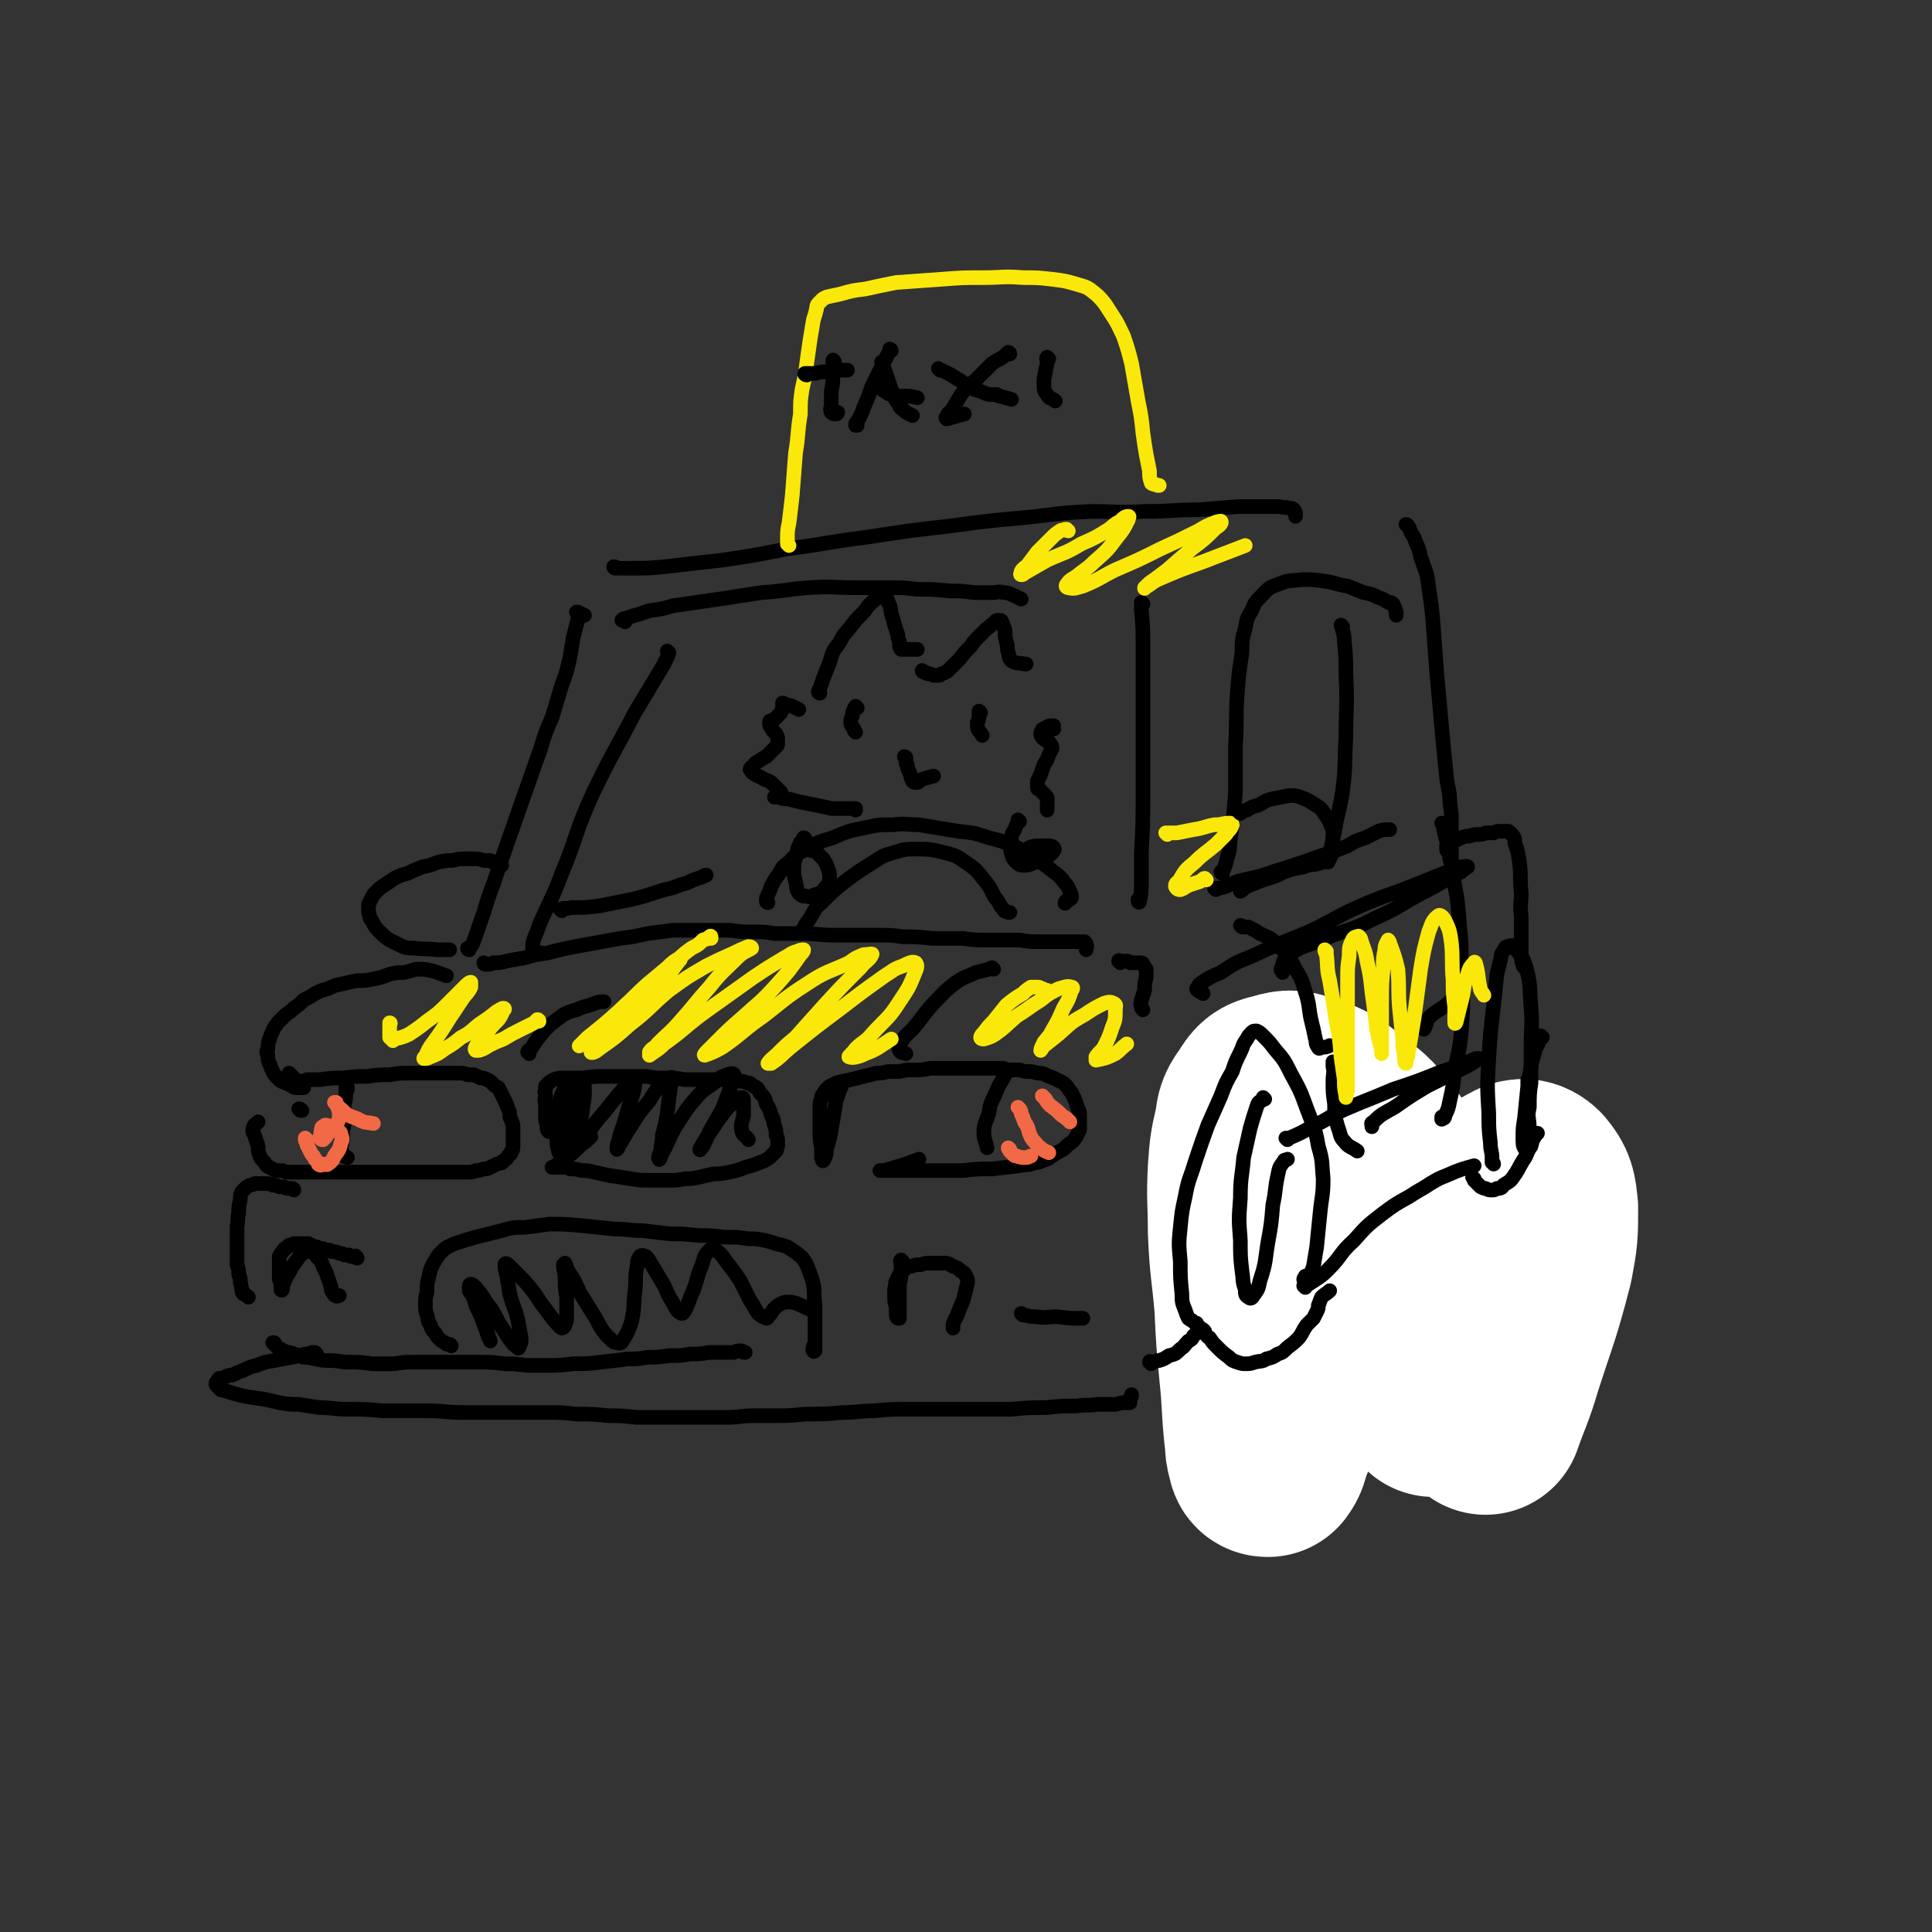 <svg viewBox='0 0 1190 1190' version='1.1' xmlns='http://www.w3.org/2000/svg' xmlns:xlink='http://www.w3.org/1999/xlink'><rect x="0" y="0" width="1190" height="1190" fill="#333333" stroke="none"/><g fill='none' stroke='#000000' stroke-width='9' stroke-linecap='round' stroke-linejoin='round'><path d='M183,666c0,0 -1,-1 -1,-1 0,0 1,1 1,1 1,0 1,0 2,0 2,0 2,0 4,-1 4,0 4,0 8,0 7,-1 7,-1 14,-1 8,-1 8,-1 15,-1 7,-1 7,-1 14,-1 6,-1 6,-1 12,-1 4,0 4,0 9,0 2,0 2,0 5,0 4,0 4,0 7,0 3,0 3,0 5,0 3,0 3,0 5,0 3,0 3,0 5,1 2,0 2,0 4,0 2,1 2,1 4,2 2,0 2,0 4,1 2,1 2,1 4,3 1,1 1,1 3,2 1,2 1,2 2,4 1,2 1,2 2,4 1,2 1,2 2,5 1,2 1,2 1,5 1,2 1,2 2,5 0,2 0,2 0,5 0,2 0,2 0,4 0,2 0,2 0,4 0,2 0,2 -1,3 0,2 -1,2 -2,3 -1,2 -1,2 -3,3 -1,2 -1,1 -4,2 -2,1 -2,1 -4,2 -2,1 -2,1 -4,1 -3,1 -3,1 -5,1 -2,1 -2,1 -5,1 -2,0 -2,0 -4,0 -3,0 -3,0 -5,0 -3,0 -3,0 -6,0 -4,0 -4,0 -8,0 -5,0 -5,0 -10,0 -4,0 -4,0 -9,0 -5,0 -5,0 -10,0 -4,0 -4,0 -9,0 -3,0 -3,0 -6,0 -3,0 -3,0 -6,0 -2,0 -2,0 -4,0 -3,0 -3,0 -5,0 -2,0 -2,0 -4,0 -2,0 -2,0 -4,0 -2,0 -2,0 -4,0 -3,0 -3,0 -5,0 -3,0 -3,0 -5,0 -3,0 -3,0 -5,0 -3,0 -3,0 -5,-1 -2,0 -2,0 -4,0 -2,-1 -2,-1 -4,-2 -2,-1 -2,-1 -3,-3 -2,-2 -2,-2 -3,-4 -1,-3 -1,-3 -1,-6 -1,-3 -1,-3 -2,-6 -1,-3 -2,-3 -1,-5 0,-2 1,-2 3,-4 '/><path d='M214,671c0,0 0,-1 -1,-1 0,0 1,0 1,0 0,2 -1,2 -1,3 0,4 0,4 -1,7 0,6 0,6 0,12 -1,5 -1,4 -1,9 0,4 -1,4 -1,7 1,2 1,2 2,4 0,1 1,0 2,1 '/><path d='M181,733c0,0 0,-1 -1,-1 0,0 0,0 -1,0 0,0 0,0 -1,0 -2,0 -2,0 -3,-1 -2,0 -2,0 -3,0 -2,-1 -2,-1 -4,-1 -2,-1 -2,-1 -4,-1 -2,0 -2,0 -3,0 -2,0 -2,0 -4,0 -2,1 -2,1 -3,1 -2,1 -2,1 -3,2 -1,1 -1,1 -2,2 -1,2 -1,2 -1,5 -1,4 -1,4 -1,8 -1,4 0,4 -1,8 0,5 0,5 0,10 0,4 0,4 0,7 0,4 0,4 0,7 1,3 1,3 1,6 1,2 1,2 1,5 1,2 0,2 1,4 0,2 0,2 1,3 2,1 2,1 3,2 '/><path d='M169,828c0,0 -1,-1 -1,-1 0,0 0,0 1,0 0,0 0,0 0,0 0,0 0,0 0,0 0,1 0,1 0,1 1,1 1,1 1,1 1,1 1,1 3,2 2,1 2,1 3,2 3,0 3,0 5,1 3,1 3,1 6,2 3,0 3,0 7,1 5,1 5,1 9,1 6,0 6,1 12,1 7,0 7,0 14,1 7,0 7,0 14,0 6,-1 6,-1 12,-1 6,0 6,0 12,0 6,0 6,0 13,0 8,0 8,0 15,0 8,0 8,0 16,1 6,0 6,0 13,1 7,0 7,0 13,0 8,0 8,0 16,-1 9,0 9,0 17,-1 9,-1 9,-1 17,-2 6,0 6,0 12,-1 6,0 6,0 13,-1 7,0 7,0 13,-1 6,0 6,0 12,-1 4,0 4,0 9,0 3,0 3,0 6,0 2,-1 2,-1 4,-1 1,0 1,0 2,1 1,0 1,0 1,0 '/><path d='M358,671c0,0 -1,0 -1,-1 0,0 0,0 -1,0 -1,0 -1,0 -2,-1 -1,0 -1,-1 -2,-1 -1,0 -1,-1 -2,0 -1,0 -1,1 -2,2 -2,4 -2,4 -3,7 -1,5 -1,5 -2,9 -1,4 -1,4 -2,7 -1,2 -1,2 -2,4 0,0 -1,0 -1,0 -1,-1 -1,-1 -1,-2 0,-2 0,-2 -1,-5 0,-3 0,-3 0,-6 0,-2 0,-2 0,-5 -1,-2 0,-2 0,-4 0,-2 -1,-2 0,-3 0,-2 0,-2 0,-3 1,-1 1,-1 2,-2 1,-1 1,-1 3,-2 3,-1 3,-1 7,-1 5,0 5,0 11,0 7,-1 7,-1 14,-1 7,0 7,0 13,0 6,0 6,0 12,0 6,1 6,1 12,1 6,0 6,0 12,1 5,0 5,0 11,0 5,0 5,0 10,0 4,0 4,0 7,1 3,0 3,-1 6,0 2,0 2,0 4,1 2,0 2,0 4,2 3,1 3,2 4,4 3,3 3,3 4,7 2,3 2,3 3,7 2,3 1,3 2,6 1,3 1,3 1,6 1,2 1,2 1,4 0,1 0,1 0,3 -1,2 0,2 -1,3 -2,2 -2,2 -4,4 -3,2 -3,2 -6,3 -5,2 -5,2 -9,3 -5,2 -5,2 -10,3 -5,1 -5,1 -9,1 -5,1 -5,1 -9,2 -5,1 -4,1 -9,1 -5,1 -5,1 -10,1 -5,0 -5,0 -11,0 -7,0 -7,0 -13,-1 -6,-1 -6,-1 -13,-2 -5,-1 -4,-1 -9,-2 -4,-1 -4,-1 -8,-1 -3,-1 -4,-1 -7,-1 -1,-1 -1,-1 -3,-1 -1,0 -1,0 -3,0 -1,0 -1,0 -2,0 -1,0 -1,0 -2,0 0,0 -1,0 -1,0 0,0 1,0 2,-1 3,-2 3,-2 6,-4 5,-4 5,-4 10,-9 3,-2 3,-2 6,-5 '/><path d='M353,669c0,0 -1,0 -1,-1 -1,0 -1,1 -1,1 -1,0 -1,0 -1,0 -2,1 -2,1 -2,3 -2,3 -2,3 -3,7 -1,6 -1,6 -1,12 -1,5 -1,5 -1,11 0,3 0,3 1,7 0,1 1,2 1,1 1,-1 1,-2 2,-5 2,-7 2,-7 4,-15 2,-5 2,-5 3,-11 2,-4 2,-4 3,-7 1,-2 1,-3 2,-4 0,0 1,0 1,1 0,3 0,3 0,6 -1,7 -1,7 -2,14 -1,5 -1,5 -2,10 0,3 -1,4 0,7 0,0 0,0 1,0 3,-3 2,-4 5,-8 5,-7 5,-7 11,-14 4,-5 4,-5 8,-10 3,-3 3,-4 6,-6 2,-2 3,-3 4,-2 1,0 0,1 0,3 -1,5 -1,5 -3,10 -2,7 -2,7 -4,14 -2,5 -2,5 -3,10 -1,2 -1,3 -1,5 0,0 1,-1 1,-2 4,-6 4,-7 8,-13 5,-8 5,-8 11,-15 3,-5 3,-5 6,-9 3,-2 3,-3 6,-5 1,0 2,-1 2,0 0,2 0,3 -1,5 -1,8 -1,8 -2,16 -1,7 -1,7 -3,14 0,5 -1,5 -1,10 -1,2 -2,4 -1,5 0,1 1,-1 1,-2 5,-9 4,-9 9,-18 6,-9 6,-10 13,-18 5,-6 6,-5 12,-10 3,-3 4,-3 7,-4 2,-1 4,-1 4,0 1,1 0,3 -1,5 -3,8 -3,8 -6,16 -4,7 -4,7 -8,14 -2,5 -2,5 -4,9 -1,1 -2,3 -2,2 1,-2 2,-4 4,-7 4,-6 4,-6 8,-12 4,-5 4,-6 9,-10 2,-2 3,-3 5,-3 1,0 1,1 1,3 0,4 0,4 0,8 -1,5 -2,5 -1,10 1,3 2,2 4,5 '/><path d='M518,670c0,0 -1,-1 -1,-1 -1,1 0,2 0,3 -1,3 -1,3 -2,6 -1,6 -1,6 -2,12 -1,6 -1,6 -2,11 -1,4 -1,4 -2,7 0,3 0,3 -1,5 0,1 -1,2 -1,2 -1,0 0,-1 -1,-2 0,-3 0,-3 0,-6 -1,-5 -1,-5 -1,-10 0,-5 0,-5 0,-10 0,-3 0,-3 0,-6 0,-2 0,-2 1,-4 0,-2 0,-2 1,-3 1,-2 1,-2 3,-4 2,-2 2,-1 5,-3 4,-1 4,-1 9,-2 4,-1 4,-1 8,-2 4,-1 4,-1 8,-2 3,0 3,0 7,-1 3,0 3,0 7,0 4,-1 4,-1 9,-1 5,0 5,0 10,-1 4,0 4,0 9,0 4,0 4,0 9,0 5,0 5,0 9,0 4,0 4,0 7,0 3,0 3,0 6,0 2,0 2,0 5,0 2,1 2,1 5,1 2,0 2,0 5,0 3,1 3,1 6,1 2,0 2,0 5,1 3,0 3,0 5,1 2,1 2,1 5,2 2,1 2,1 4,2 2,1 2,1 4,3 1,1 1,2 3,4 1,2 1,2 2,4 1,3 1,3 2,6 1,2 1,2 1,5 0,2 0,2 0,4 0,2 0,2 0,4 -1,2 -1,2 -2,4 -2,3 -2,3 -5,5 -3,3 -3,3 -7,5 -3,2 -3,2 -6,4 -4,1 -4,2 -7,2 -5,2 -5,1 -10,2 -8,1 -8,1 -17,2 -9,0 -9,0 -18,1 -7,0 -7,0 -15,0 -7,0 -7,0 -13,0 -4,0 -4,0 -7,0 -4,0 -4,0 -7,0 -3,0 -3,0 -5,0 -2,0 -2,0 -3,0 -1,0 -1,0 -1,0 3,0 3,0 6,-1 10,-3 10,-3 18,-6 '/><path d='M621,660c0,0 0,-1 -1,-1 0,0 0,0 0,1 -1,2 -1,2 -2,4 -3,5 -3,5 -5,10 -3,6 -3,6 -4,12 -2,6 -3,6 -3,12 0,4 1,4 2,9 '/><path d='M278,829c0,0 0,0 -1,-1 0,0 0,0 -1,0 -1,0 -1,0 -2,-1 -2,-1 -2,-1 -3,-2 -2,-2 -2,-2 -3,-4 -2,-2 -2,-2 -3,-5 -2,-3 -1,-3 -2,-6 -1,-3 -1,-3 -1,-7 0,-3 0,-4 1,-7 0,-5 0,-5 1,-9 1,-5 1,-5 3,-9 2,-3 2,-4 5,-7 3,-3 4,-3 8,-5 6,-2 6,-2 13,-4 8,-2 8,-2 16,-4 7,-2 7,-2 14,-2 8,-1 8,-1 15,-2 10,0 10,0 21,1 10,1 10,1 19,2 9,0 9,1 18,1 8,1 8,1 17,2 8,0 8,0 17,1 8,0 8,0 16,1 8,0 8,0 15,1 5,0 5,0 10,1 4,1 4,1 7,2 4,1 4,1 7,2 3,2 3,2 6,4 2,2 3,2 4,4 2,3 2,3 3,6 2,5 2,5 3,9 1,6 0,6 1,13 0,7 0,7 0,13 0,5 0,5 0,10 0,3 0,3 0,5 0,0 -1,1 -1,0 -1,-1 0,-1 0,-2 0,-1 0,-1 0,-1 '/><path d='M290,796c0,0 -1,-1 -1,-1 1,2 2,2 3,5 2,5 2,5 4,10 2,4 1,4 3,8 1,3 1,3 2,6 1,1 1,2 1,2 0,0 0,-1 -1,-2 -1,-5 -1,-5 -3,-9 -2,-5 -2,-5 -4,-9 -2,-4 -1,-4 -3,-8 -1,-3 -1,-3 -2,-5 0,-1 0,-2 1,-2 1,0 2,1 3,2 4,5 4,5 7,10 5,6 4,6 8,13 3,4 3,5 6,9 2,3 2,3 5,5 0,1 1,0 1,-1 1,-2 1,-2 1,-5 -1,-5 -1,-5 -2,-11 -2,-8 -3,-8 -5,-16 -1,-6 -1,-6 -2,-12 -1,-3 -1,-4 -1,-6 0,-1 1,-1 2,0 3,3 3,3 6,6 5,5 5,5 9,10 4,5 3,5 7,10 3,4 3,4 6,8 3,3 3,4 5,5 1,0 2,-1 2,-2 1,-2 1,-3 1,-5 0,-6 0,-6 0,-12 -1,-6 -1,-6 -1,-12 0,-4 -1,-4 -1,-8 1,0 1,-1 1,-1 1,2 1,3 2,5 4,6 4,6 7,13 5,8 5,8 10,16 3,6 3,6 7,11 3,2 3,4 6,4 2,1 3,0 4,-2 3,-5 3,-5 5,-11 2,-9 1,-9 2,-18 1,-7 0,-7 1,-14 1,-4 0,-5 2,-8 1,-1 2,-1 4,0 2,2 2,3 4,6 3,5 3,5 6,10 3,5 2,5 5,10 2,3 2,4 4,7 1,1 2,2 3,2 1,0 1,-1 2,-2 3,-6 2,-6 5,-12 3,-8 2,-8 5,-15 2,-5 1,-6 5,-10 1,-1 2,-1 4,0 4,3 4,4 7,8 4,5 4,5 8,11 3,6 3,6 6,12 3,4 2,4 5,8 2,2 3,2 5,3 1,0 1,-1 2,-2 2,-2 1,-2 3,-4 2,-2 2,-2 4,-3 2,-1 2,-1 4,-1 3,0 3,0 6,1 5,2 4,2 9,4 '/><path d='M556,777c-1,0 -1,-1 -1,-1 -1,1 0,1 0,2 0,3 0,3 0,5 0,4 0,4 -1,8 0,5 0,5 0,10 0,4 0,4 0,7 0,2 0,2 0,4 -1,0 -1,0 -1,0 -1,-1 -1,-1 -1,-3 0,-2 0,-2 0,-4 -1,-3 -1,-3 -1,-6 0,-2 0,-2 0,-5 1,-3 0,-3 1,-5 1,-2 1,-2 2,-4 1,-2 1,-2 3,-3 2,-2 2,-2 4,-2 3,-1 3,-1 6,-1 3,-1 3,-1 7,-1 3,0 3,0 6,0 4,0 4,0 7,2 3,1 3,1 5,3 2,1 2,1 3,3 1,2 1,2 1,4 -1,4 -1,4 -2,8 -1,5 -2,5 -4,11 -1,3 -2,3 -3,7 0,1 0,1 0,2 '/><path d='M220,775c0,-1 -1,-1 -1,-1 0,-1 0,0 0,0 -1,0 -1,0 -2,0 -1,0 -1,0 -2,-1 -1,0 -1,0 -3,0 -1,-1 -1,-1 -3,-1 -2,-1 -2,-1 -3,-1 -2,0 -2,0 -3,-1 -2,0 -2,0 -3,0 -1,-1 -1,-1 -2,-1 -2,0 -2,0 -3,-1 0,0 0,0 -1,0 -1,0 -1,0 -2,0 0,-1 0,-1 0,-1 -1,0 -1,0 -1,0 -1,0 -1,0 -1,0 0,0 0,0 0,-1 -1,0 -1,0 -2,0 0,0 0,0 -1,0 -1,0 -1,0 -1,0 -1,0 -1,0 -2,0 -1,0 -1,0 -3,0 -1,1 -1,1 -3,1 -1,1 -1,1 -2,2 -1,0 -1,0 -2,2 -1,1 -1,1 -2,3 0,2 0,2 0,4 0,3 0,3 0,6 0,2 0,2 0,4 1,2 1,2 1,3 0,1 0,1 0,3 0,0 0,0 0,0 0,1 1,1 1,0 0,0 0,0 0,-1 0,-1 0,-1 1,-3 1,-3 1,-3 3,-6 2,-4 2,-4 5,-8 2,-3 2,-3 5,-5 1,-1 2,-1 3,0 3,0 3,1 4,3 3,3 3,3 4,6 2,4 2,4 3,7 1,3 1,3 2,6 0,2 0,2 1,3 1,2 1,2 2,2 1,1 1,0 2,0 '/><path d='M187,670c0,0 0,-1 -1,-1 0,0 0,1 0,1 -1,0 -1,0 -3,0 -1,0 -2,0 -3,-1 -2,-1 -2,-1 -4,-2 -3,-1 -3,-1 -5,-3 -2,-2 -2,-2 -3,-4 -1,-2 -1,-2 -2,-5 -1,-2 -1,-2 -1,-5 -1,-2 -1,-2 0,-4 0,-3 0,-3 1,-6 1,-3 1,-3 2,-5 1,-3 2,-3 3,-5 3,-3 3,-3 5,-5 3,-2 3,-2 5,-4 3,-2 3,-2 6,-5 4,-2 4,-2 7,-4 4,-2 4,-2 8,-3 4,-2 4,-2 9,-3 4,-1 4,-1 9,-2 5,0 5,0 10,-1 5,-1 5,-1 10,-3 5,-1 5,-1 9,-1 4,-1 4,-1 7,-2 3,0 3,0 5,0 7,1 8,2 14,4 '/><path d='M326,649c0,0 -1,-1 -1,-1 0,-1 1,-1 2,-2 2,-3 2,-3 4,-6 4,-5 4,-5 8,-9 4,-3 4,-3 8,-6 4,-2 4,-2 8,-3 2,-1 2,-1 5,-2 5,-1 5,-2 10,-3 1,0 1,0 2,0 '/><path d='M299,594c0,0 -1,0 -1,-1 0,0 1,1 2,1 2,0 2,0 4,-1 4,0 4,0 8,-1 5,-1 5,-1 11,-2 7,-2 7,-2 14,-3 12,-3 12,-3 23,-5 11,-2 11,-2 22,-4 8,-1 8,-1 17,-3 8,-1 8,-1 15,-2 9,0 9,0 19,0 8,0 8,0 17,0 7,1 7,1 15,1 6,0 6,0 12,1 9,0 9,0 17,0 10,0 10,1 20,1 7,0 7,0 15,0 7,0 7,0 13,0 7,0 7,0 14,1 9,0 9,0 18,1 10,0 10,0 19,0 7,1 7,1 15,1 5,0 5,0 9,0 6,0 6,0 11,0 6,1 6,1 12,1 6,0 6,0 11,0 4,0 4,0 8,0 2,0 2,0 5,0 2,0 2,0 4,0 1,1 1,1 1,2 1,1 0,1 0,3 '/><path d='M612,597c-1,0 -1,-1 -1,-1 -1,0 -1,1 -2,1 -4,1 -4,1 -8,2 -6,3 -6,2 -12,6 -8,6 -8,7 -15,14 -6,7 -6,8 -12,15 -4,4 -4,3 -7,8 -1,2 -2,3 -1,5 1,2 2,1 4,2 '/><path d='M690,593c0,-1 -1,-1 -1,-1 0,-1 1,0 1,0 0,0 0,0 1,0 0,0 0,0 1,0 1,0 1,0 2,0 1,0 1,0 2,1 2,0 2,0 3,0 2,0 2,0 3,0 1,0 2,0 2,1 1,1 1,2 2,3 0,3 0,3 0,5 -1,4 -1,4 -1,8 -1,3 -1,3 -2,6 0,2 -1,2 0,4 0,1 0,1 1,2 '/><path d='M195,834c0,0 -1,-1 -1,-1 0,0 0,0 0,0 -1,1 -1,0 -2,0 -2,1 -2,1 -4,1 -4,1 -4,1 -8,2 -6,1 -6,1 -11,2 -6,1 -6,1 -11,3 -4,1 -4,1 -8,3 -3,1 -3,1 -7,3 -2,0 -2,0 -4,1 -2,1 -2,1 -4,1 -1,1 -1,1 -1,2 -1,0 -1,1 -1,1 0,1 0,1 1,2 1,1 1,1 2,2 4,1 4,1 7,2 7,2 7,2 14,3 7,1 7,1 15,3 6,1 6,1 12,1 6,1 6,1 13,2 8,0 8,1 17,1 11,0 11,0 22,1 8,0 8,0 16,0 6,0 6,0 12,0 10,0 10,1 21,1 10,0 10,0 20,0 8,0 8,0 17,0 7,0 7,0 14,0 10,0 10,0 19,1 10,0 10,0 20,1 8,0 8,0 17,1 7,0 7,0 15,0 9,0 9,0 19,0 11,0 11,0 22,0 8,0 8,-1 15,-1 7,0 7,0 13,0 10,0 10,0 20,-1 12,0 12,0 23,-1 10,0 10,-1 19,-1 11,-1 11,-1 22,-1 13,0 13,0 25,0 11,0 11,0 22,0 8,0 8,0 16,0 11,-1 11,-1 21,-1 10,-1 10,-1 19,-1 7,-1 7,0 13,-1 5,0 5,0 10,0 3,0 3,-1 6,-1 2,0 2,0 3,0 1,0 1,0 1,0 0,-1 0,-1 0,-2 0,-1 0,-1 1,-2 0,-1 0,-1 0,-1 '/><path d='M630,810c0,0 -1,-1 -1,-1 0,0 1,1 2,1 4,1 4,1 7,1 7,1 7,0 13,0 8,1 8,1 16,1 '/><path d='M727,816c0,0 0,-1 -1,-1 0,0 0,0 -1,0 -1,-1 -1,-1 -2,-2 -1,-1 -2,-1 -2,-2 -2,-2 -2,-2 -2,-5 -1,-5 -1,-5 -1,-10 1,-11 0,-11 2,-21 2,-11 2,-12 6,-23 6,-14 7,-14 14,-28 7,-12 7,-13 14,-25 5,-9 5,-9 12,-17 4,-6 4,-6 9,-10 3,-2 4,-2 7,-3 5,-2 5,-2 10,-2 6,0 6,-1 12,0 6,0 6,0 11,2 7,2 7,3 12,8 6,6 6,7 10,15 4,7 4,7 6,16 3,10 3,10 5,20 2,14 1,14 2,28 0,12 0,12 -1,23 -1,8 -1,8 -2,16 -1,5 -1,5 -2,11 -1,3 -2,3 -3,5 0,1 0,1 0,1 '/><path d='M772,695c0,0 -1,-1 -1,-1 0,0 1,0 1,1 0,1 -1,1 -1,3 0,3 0,3 -1,6 -1,9 -1,9 -2,17 -2,15 -2,15 -3,30 -1,17 -2,17 -3,33 -1,17 -2,17 -2,34 0,13 1,13 2,26 1,8 1,8 4,16 1,3 1,3 3,5 1,2 2,3 4,3 4,-1 5,-1 9,-4 9,-9 10,-9 17,-21 9,-15 8,-15 14,-32 5,-16 4,-17 7,-34 3,-12 4,-12 5,-25 1,-7 1,-7 1,-15 0,-2 -1,-2 -1,-4 0,-1 1,-1 1,-2 '/><path d='M849,829c0,0 -1,-1 -1,-1 1,0 1,0 2,0 5,-1 5,-2 10,-3 8,-3 8,-3 17,-6 7,-2 7,-2 15,-5 7,-3 7,-3 13,-7 9,-6 9,-6 17,-12 9,-6 9,-7 18,-12 3,-2 4,-2 7,-4 '/></g>
<g fill='none' stroke='#FFFFFF' stroke-width='120' stroke-linecap='round' stroke-linejoin='round'><path d='M838,739c0,-1 0,-2 -1,-1 -1,0 0,1 -1,3 -4,12 -4,12 -8,23 -8,25 -7,25 -15,50 -8,22 -9,22 -17,45 -5,15 -5,15 -11,30 -2,5 -1,6 -4,10 -1,0 -2,0 -2,-2 -2,-6 -1,-6 -2,-13 -2,-19 -1,-19 -3,-38 -2,-21 -2,-21 -3,-42 -2,-23 -3,-23 -4,-46 0,-19 -1,-19 0,-38 1,-13 1,-13 4,-26 1,-8 1,-8 6,-15 3,-5 4,-6 9,-7 7,-2 9,-3 16,0 13,4 13,4 24,13 14,10 14,11 24,24 12,17 13,17 22,35 9,18 9,19 13,39 3,18 1,19 2,38 0,10 0,10 -1,21 -1,6 -1,6 -2,13 0,3 -1,6 -1,7 0,0 0,-2 0,-4 3,-15 3,-15 7,-30 6,-27 5,-27 13,-53 7,-19 6,-19 17,-36 5,-8 6,-9 14,-13 3,-2 6,-2 9,1 5,6 5,8 6,17 0,16 0,17 -3,33 -8,31 -9,31 -19,62 -5,17 -6,17 -12,34 '/></g>
<g fill='none' stroke='#000000' stroke-width='9' stroke-linecap='round' stroke-linejoin='round'><path d='M709,840c0,-1 -1,-1 -1,-1 0,-1 1,0 1,0 3,0 3,-1 5,-1 3,-1 3,-1 6,-3 4,-1 4,-1 7,-4 3,-2 2,-2 5,-5 2,-1 2,-1 3,-3 1,-1 1,-1 2,-2 1,0 1,0 1,-1 1,-1 1,-1 1,-2 0,-1 -1,-1 -1,-1 -1,-1 -1,-1 -1,-2 -1,0 -1,0 -2,-1 -1,-1 -2,-1 -3,-2 -1,-2 -1,-2 -2,-5 -2,-5 -2,-5 -2,-10 -1,-10 -1,-10 -1,-20 -1,-11 -1,-11 0,-21 1,-10 1,-10 3,-19 2,-11 3,-11 6,-21 4,-12 4,-12 8,-23 4,-9 4,-9 8,-18 3,-8 3,-8 7,-15 2,-6 2,-6 5,-12 2,-4 1,-4 4,-8 1,-2 1,-2 3,-4 1,-1 1,-1 3,-1 2,1 2,1 4,3 4,4 4,4 7,8 6,7 6,7 10,15 6,11 6,11 10,22 4,11 5,11 7,23 3,10 2,10 3,20 0,11 -1,11 -2,22 -1,10 -1,10 -2,20 -1,6 -1,6 -2,12 -1,3 -1,3 -3,6 0,1 -1,2 -2,2 0,0 -1,0 -1,0 0,-1 1,-1 1,-2 '/><path d='M779,677c0,0 -1,0 -1,-1 0,0 0,1 0,1 0,0 -1,0 -1,1 -2,1 -2,1 -3,4 -2,6 -2,6 -4,13 -2,9 -2,9 -4,18 -1,12 -2,12 -2,25 -1,13 -1,13 0,26 0,10 0,10 1,19 1,6 0,6 2,11 0,3 0,4 2,5 1,1 2,1 3,-1 3,-4 3,-4 4,-9 4,-12 3,-12 5,-24 2,-11 2,-11 3,-23 2,-9 1,-9 3,-18 1,-5 1,-5 4,-9 0,-1 1,0 2,-1 '/><path d='M804,793c0,0 -1,-1 -1,-1 1,-1 2,0 3,-1 6,-4 7,-4 12,-9 9,-9 7,-10 16,-18 8,-9 8,-9 17,-16 8,-6 8,-6 17,-11 6,-4 7,-4 13,-8 5,-3 5,-3 10,-5 9,-4 10,-4 17,-6 '/><path d='M920,717c0,-1 -1,-1 -1,-1 0,-1 0,-2 0,-3 0,-4 -1,-4 -1,-9 -1,-9 -1,-9 -1,-18 -1,-17 -1,-17 0,-34 1,-16 1,-16 3,-33 1,-9 1,-9 2,-19 1,-4 1,-4 2,-8 1,-3 0,-4 2,-6 1,-2 1,-3 3,-3 2,-1 3,-1 4,1 4,5 5,5 7,12 3,11 2,12 3,24 1,12 0,12 0,25 0,11 0,11 0,22 -1,7 -1,7 -1,15 -1,5 -1,5 -1,9 0,2 0,2 -1,4 0,2 0,2 1,3 0,1 1,1 2,2 '/><path d='M950,639c0,0 -1,-1 -1,-1 -1,1 0,2 -1,3 -1,4 -2,3 -3,8 -3,10 -2,10 -4,20 -1,10 -1,10 -2,20 -1,6 -1,6 -1,12 0,3 0,5 1,6 0,1 1,0 2,-1 1,-5 1,-5 1,-10 0,-7 -1,-7 -1,-15 0,-8 0,-8 0,-16 '/><path d='M289,585c0,0 -1,0 -1,-1 0,0 1,1 1,0 2,-2 2,-2 3,-5 3,-8 3,-9 6,-17 4,-14 5,-14 9,-27 7,-20 7,-20 14,-40 6,-17 6,-17 12,-34 3,-10 3,-10 7,-19 3,-10 3,-10 6,-20 3,-8 3,-8 5,-17 1,-6 1,-6 2,-12 1,-4 1,-4 2,-8 1,-3 1,-3 1,-5 0,-1 0,-1 0,-1 0,-1 0,-1 0,-1 0,0 0,-1 0,-1 0,0 -1,0 -1,0 0,0 1,0 1,0 2,1 2,1 4,2 '/><path d='M385,383c0,0 0,-1 -1,-1 0,0 0,0 0,0 -1,0 -1,0 -1,0 1,-1 1,-1 2,-1 3,-1 3,-1 6,-2 5,-1 5,-2 10,-3 7,-1 7,-1 14,-3 14,-2 14,-2 28,-4 13,-2 13,-2 26,-4 15,-1 15,-2 29,-3 15,-1 15,0 29,0 11,0 11,0 22,0 8,0 8,0 16,1 10,0 10,0 20,1 7,0 7,0 15,1 5,0 5,0 11,0 4,0 4,-1 7,0 4,0 4,1 7,2 2,1 2,1 4,2 '/><path d='M704,372c0,0 -1,-1 -1,-1 0,1 0,2 0,4 1,12 1,12 1,24 0,24 0,24 0,48 0,21 0,21 0,42 0,18 0,18 -1,36 0,9 0,9 0,18 0,6 0,7 -1,12 0,1 -1,1 -1,0 0,0 0,0 0,-1 '/><path d='M379,350c0,0 -1,0 -1,-1 1,0 2,1 3,1 3,0 4,0 7,0 11,0 11,0 22,-1 17,-2 17,-2 35,-4 20,-3 20,-3 40,-7 24,-3 24,-4 48,-7 26,-4 26,-4 52,-7 22,-3 22,-3 44,-5 21,-2 21,-3 43,-4 16,0 16,1 33,0 17,0 17,-1 33,-1 13,-1 13,-1 25,-2 8,0 8,0 15,0 5,0 5,0 10,0 3,1 3,0 6,1 2,0 2,0 3,1 1,1 0,1 1,2 0,1 0,1 0,2 '/><path d='M867,324c0,0 -1,-1 -1,-1 1,0 1,1 2,2 1,3 1,3 3,6 2,6 3,6 4,12 3,9 4,9 5,19 2,13 2,13 3,26 1,14 1,14 2,27 1,11 1,11 2,22 1,11 1,11 2,22 1,10 1,10 2,20 1,8 2,8 2,15 1,7 1,7 1,14 0,5 0,5 0,10 0,4 0,4 0,7 0,2 0,2 0,4 0,1 0,1 0,2 0,1 0,1 0,2 0,0 0,0 0,0 0,0 0,0 0,-1 0,-1 0,-1 0,-2 0,-1 0,-1 -1,-1 0,-2 0,-2 0,-3 -1,-1 -1,-1 -1,-2 -1,0 -1,0 -1,-1 0,-1 0,-1 0,-2 1,-1 1,-1 2,-2 1,-1 1,-1 3,-1 2,-1 2,-1 4,-2 3,-1 3,-1 5,-1 3,-1 3,-1 5,-1 3,0 3,0 5,-1 3,0 3,0 5,0 2,-1 2,-1 4,-1 1,0 1,0 3,0 1,0 1,0 2,0 1,1 2,1 2,2 2,2 2,2 2,5 2,6 2,6 3,13 1,9 0,9 1,18 0,7 -1,7 0,14 0,7 0,7 0,14 0,5 0,5 0,10 0,3 0,3 1,6 0,1 0,1 1,2 '/><path d='M749,548c0,0 -1,-1 -1,-1 1,0 2,0 3,0 6,-1 5,-2 11,-4 11,-3 11,-2 22,-6 13,-4 13,-4 27,-9 9,-3 9,-3 19,-7 5,-3 5,-3 11,-5 4,-2 4,-2 8,-4 3,-1 3,-1 6,-1 1,0 1,0 1,0 '/><path d='M753,538c0,0 -1,0 -1,-1 0,0 1,1 1,1 0,-1 0,-2 1,-3 1,-3 1,-3 2,-7 2,-6 1,-6 2,-13 2,-14 2,-14 3,-28 0,-14 0,-14 0,-28 1,-16 0,-16 1,-31 1,-13 1,-13 3,-26 0,-8 0,-8 2,-15 1,-6 1,-6 4,-11 2,-5 2,-5 6,-9 4,-4 4,-5 10,-7 7,-3 7,-2 15,-3 7,0 7,0 14,1 7,1 7,2 14,3 5,2 5,2 10,4 5,1 5,1 9,3 3,1 3,1 6,3 1,0 2,0 3,1 1,2 1,2 2,5 0,1 0,1 0,2 '/><path d='M827,386c0,0 -1,-1 -1,-1 1,4 2,5 2,10 1,10 1,10 1,20 1,20 0,20 0,39 -1,17 0,17 -2,33 -2,13 -3,13 -5,25 -2,9 -2,9 -3,17 -1,1 -1,1 -1,2 '/><path d='M528,436c-1,0 -1,-1 -1,-1 0,0 0,0 0,0 0,1 -1,1 -1,2 -1,2 -1,2 -1,4 -1,2 -1,2 -1,4 0,2 1,2 2,4 0,1 0,1 1,2 '/><path d='M604,439c0,0 -1,-1 -1,-1 0,0 0,1 0,1 0,1 0,1 0,2 0,2 0,2 -1,4 0,1 0,2 0,3 1,3 2,3 3,5 '/><path d='M527,499c0,0 0,-1 -1,-1 0,0 1,0 1,0 -2,0 -2,0 -3,0 -2,0 -2,0 -4,0 -4,0 -4,0 -8,0 -4,-1 -4,-1 -9,-2 -5,-1 -5,-1 -10,-2 -4,-1 -4,-1 -8,-2 -3,0 -3,0 -5,-1 -2,0 -2,0 -3,0 0,0 0,0 0,0 0,0 0,0 0,0 1,0 1,0 1,0 1,0 1,0 2,0 0,-1 0,-1 1,-1 0,-1 0,-1 0,-2 -1,-1 -1,-1 -2,-2 -2,-2 -2,-2 -4,-4 -3,-2 -3,-1 -6,-3 -2,-1 -2,-1 -4,-2 -1,-1 -2,-1 -2,-2 -1,-1 -1,-1 -1,-1 0,-1 1,-2 2,-2 1,-2 1,-2 3,-3 3,-2 3,-2 5,-3 2,-2 2,-2 3,-3 2,-2 2,-2 3,-3 1,-1 1,-1 1,-2 0,-1 0,-2 0,-3 0,-1 0,-1 -1,-3 -1,-1 -1,-1 -2,-2 0,-1 -1,-1 -1,-2 -1,-1 -1,-1 -1,-2 0,0 0,-1 0,-1 0,-1 0,-1 1,-1 1,-1 1,0 2,-1 1,-1 1,-1 2,-2 1,-1 1,-1 2,-2 0,-1 1,-1 1,-2 0,-1 0,-1 0,-2 1,0 0,-1 0,-1 0,-1 0,-1 0,-1 1,0 1,1 1,1 2,0 2,0 5,1 2,1 2,1 4,2 '/><path d='M558,467c0,0 0,-1 -1,-1 0,0 1,0 1,1 0,1 0,1 0,3 1,1 1,1 1,3 1,2 1,2 2,5 0,1 0,1 1,3 1,1 1,1 3,1 1,0 1,-1 3,-2 3,-1 3,-1 7,-2 0,0 0,0 0,0 '/><path d='M505,427c0,0 -1,0 -1,-1 0,-1 1,-1 1,-2 1,-3 1,-3 2,-6 2,-5 2,-5 4,-10 2,-7 2,-7 6,-12 3,-6 3,-5 7,-10 3,-4 3,-4 7,-8 3,-3 2,-3 5,-6 2,-2 2,-2 5,-4 1,-1 1,-1 3,-1 1,0 1,1 2,1 1,2 1,2 1,3 2,3 1,3 2,7 1,3 1,3 2,7 1,3 1,3 2,6 0,2 0,2 1,4 0,2 0,2 0,3 1,1 0,1 1,2 0,0 0,0 1,0 2,0 2,0 3,0 3,0 3,0 6,0 '/><path d='M569,414c0,0 -1,0 -1,-1 0,0 1,1 2,1 1,1 1,1 2,1 1,0 1,0 3,1 1,0 1,0 2,0 2,0 2,0 3,-1 3,-1 3,-1 5,-3 3,-3 3,-3 6,-6 3,-4 3,-4 7,-8 2,-3 2,-3 5,-6 2,-2 2,-2 5,-5 2,-1 2,-2 4,-3 1,-1 1,-2 3,-2 1,0 2,0 2,1 1,2 1,3 2,5 0,4 0,4 1,8 1,3 0,3 1,6 1,3 0,3 2,5 3,2 4,1 8,2 0,0 0,0 1,0 '/><path d='M649,449c0,0 0,0 -1,-1 0,0 0,0 0,0 0,0 0,0 0,0 0,-1 0,-1 0,-1 0,0 0,0 0,0 0,0 0,0 0,0 0,0 1,0 1,0 0,0 -1,0 -1,0 0,0 0,0 -1,0 -1,0 -1,0 -2,1 -1,0 -1,0 -2,1 -1,0 -1,0 -1,1 -1,1 -1,1 -1,2 0,1 0,1 1,2 0,1 1,1 2,2 1,0 1,0 2,1 1,1 1,1 1,2 1,0 1,1 1,2 -1,2 -1,2 -2,4 -1,3 -1,3 -3,6 -1,3 -1,3 -2,6 -1,2 -1,2 -2,4 0,2 0,2 0,4 0,1 0,1 1,1 1,1 1,1 2,2 1,1 1,1 2,2 1,1 1,1 1,2 0,1 0,1 0,3 0,2 0,2 0,4 '/><path d='M473,556c0,0 -1,0 -1,-1 0,0 0,0 0,0 0,0 0,0 0,-1 0,-1 0,-1 1,-3 1,-2 1,-2 2,-5 2,-4 2,-4 5,-8 2,-4 2,-4 6,-7 4,-4 4,-5 9,-7 8,-5 8,-5 18,-8 9,-4 9,-4 19,-6 9,-2 9,-2 18,-2 8,-1 8,0 16,0 12,2 12,2 24,4 10,1 10,1 19,4 8,2 8,2 15,5 7,3 7,4 14,8 6,4 6,4 11,8 4,3 4,3 7,7 2,2 2,3 3,5 1,2 1,2 1,4 0,0 -1,0 -1,1 -1,0 -2,0 -2,1 -1,0 -1,1 -1,1 0,1 0,0 0,0 '/><path d='M495,574c0,0 -1,0 -1,-1 0,0 0,0 1,-1 1,-2 1,-3 3,-5 4,-6 3,-7 8,-11 8,-8 8,-8 17,-15 7,-5 7,-5 15,-10 6,-4 6,-4 13,-6 6,-2 7,-2 13,-2 8,0 9,0 17,2 8,2 8,2 15,7 6,4 6,5 11,11 4,5 3,5 6,10 3,3 2,4 5,7 1,2 1,1 3,2 1,0 1,0 1,0 '/><path d='M496,517c0,0 0,-1 -1,-1 0,0 0,1 0,1 -1,1 -1,1 -2,2 -1,3 -2,3 -2,6 -1,5 -2,5 -2,10 0,4 0,4 1,8 1,4 0,4 2,7 2,2 2,2 5,2 2,1 3,0 5,-1 4,-1 4,-1 6,-4 2,-2 3,-3 3,-6 0,-3 0,-3 -1,-6 -1,-3 -1,-3 -3,-6 -2,-2 -2,-2 -4,-4 -1,-1 -2,-1 -3,-1 0,-1 1,-1 1,0 1,0 1,0 2,0 '/><path d='M628,506c0,0 -1,-1 -1,-1 0,0 0,1 0,1 -1,3 -1,2 -2,5 -2,3 -2,3 -2,7 -1,4 -1,4 0,8 1,3 1,3 3,5 2,2 3,2 5,2 3,0 4,-1 7,-2 4,-1 4,-1 7,-3 2,-2 3,-2 4,-4 1,-1 0,-1 0,-2 -1,-1 -2,-1 -3,-1 -3,0 -3,0 -6,0 -3,0 -3,0 -6,1 -1,1 -1,1 -2,2 '/><path d='M346,561c0,-1 -1,-1 -1,-1 3,-1 4,0 7,-1 9,0 9,0 17,-1 10,-2 10,-2 20,-4 8,-2 8,-2 17,-5 6,-2 6,-1 13,-4 4,-1 4,-1 8,-3 3,-1 3,-1 6,-2 1,-1 1,-1 2,-1 '/><path d='M412,402c0,0 -1,-1 -1,-1 0,0 1,1 1,1 -1,4 -2,4 -3,7 -9,15 -9,15 -18,30 -13,25 -14,25 -26,50 -11,24 -9,25 -19,49 -6,16 -7,16 -14,32 -2,7 -4,8 -4,14 0,3 3,2 5,3 1,0 1,0 1,0 '/></g>
<g fill='none' stroke='#FAE80B' stroke-width='9' stroke-linecap='round' stroke-linejoin='round'><path d='M486,336c0,0 -1,-1 -1,-1 0,0 0,0 0,0 0,-2 0,-2 0,-4 0,-4 0,-4 1,-9 1,-8 1,-8 2,-17 1,-13 1,-13 2,-26 2,-12 1,-12 3,-24 0,-8 0,-8 1,-15 2,-9 2,-9 3,-17 1,-7 1,-7 2,-14 1,-6 1,-6 2,-12 1,-3 1,-3 2,-7 0,-1 0,-2 1,-3 1,-1 1,-1 2,-2 1,-1 1,-1 3,-2 4,-1 5,-1 9,-2 7,-2 7,-2 15,-3 9,-2 9,-2 19,-4 14,-1 14,-1 28,-2 13,-1 13,-1 26,-1 12,0 12,-1 24,0 9,0 9,0 18,1 8,1 8,1 15,3 7,2 7,2 13,7 5,5 5,6 9,12 4,6 4,7 7,13 3,9 3,9 5,17 2,11 2,12 4,23 2,10 2,10 3,20 1,7 1,7 2,13 1,5 1,5 2,10 0,4 0,4 1,7 0,1 1,1 1,1 2,1 2,0 3,1 1,0 1,0 1,0 '/></g>
<g fill='none' stroke='#000000' stroke-width='9' stroke-linecap='round' stroke-linejoin='round'><path d='M514,223c0,0 -1,-2 -1,-1 0,0 0,1 0,3 0,3 0,3 0,6 0,5 0,5 -1,10 0,4 0,4 0,8 0,2 -1,3 0,5 1,1 2,1 3,1 1,0 1,-1 1,-1 '/><path d='M497,231c-1,0 -2,-1 -1,-1 0,0 0,0 1,0 3,0 3,0 5,0 4,-1 4,-1 8,-1 5,-1 5,-1 10,-1 1,0 1,0 2,0 '/><path d='M549,216c0,-1 -1,-1 -1,-1 0,0 0,0 0,0 0,1 0,1 -1,3 -2,4 -2,4 -4,8 -3,6 -3,6 -6,12 -2,6 -2,6 -5,13 -1,3 -1,3 -3,7 -1,2 -1,1 -2,3 0,1 0,1 0,1 0,0 1,0 1,0 0,0 0,0 0,0 '/><path d='M544,224c0,0 -1,-1 -1,-1 0,0 0,1 1,2 0,1 0,1 1,3 1,3 1,3 2,6 1,3 1,3 2,6 1,3 1,3 2,5 1,2 1,2 2,3 1,2 1,3 3,4 2,2 2,2 6,4 0,0 0,0 0,0 '/><path d='M540,237c0,0 -1,-1 -1,-1 0,0 1,0 1,1 1,1 1,1 2,1 1,2 1,2 3,3 2,1 2,2 5,2 4,1 4,1 8,1 3,0 3,0 7,1 '/><path d='M579,228c0,0 -1,-1 -1,-1 1,1 2,1 4,2 4,2 4,2 7,4 4,2 4,3 8,5 3,2 3,2 7,3 2,1 2,1 5,2 2,0 2,0 5,0 1,1 1,1 2,1 3,1 4,1 7,2 '/><path d='M622,218c0,0 0,-1 -1,-1 -1,1 -1,1 -2,2 -4,3 -4,2 -8,5 -5,5 -5,5 -10,10 -5,4 -5,4 -9,9 -3,5 -3,5 -6,10 -2,2 -2,1 -3,4 -1,0 0,1 0,1 2,0 2,-1 4,-1 3,-1 3,-1 7,-2 '/><path d='M646,221c-1,0 -1,-1 -1,-1 -1,1 0,1 0,3 0,3 -1,3 -1,6 -1,4 -1,4 -1,7 0,4 0,5 2,7 1,3 3,2 5,4 '/><path d='M742,820c0,0 -1,-1 -1,-1 0,0 1,1 1,2 1,1 1,2 3,3 2,3 2,3 5,6 3,3 3,3 7,6 2,2 2,2 5,3 3,1 3,1 5,1 3,0 3,0 6,-1 4,-1 4,0 7,-2 4,-1 4,-1 7,-3 3,-1 3,-1 6,-4 4,-3 4,-3 7,-6 3,-4 2,-4 5,-8 2,-2 2,-2 4,-4 1,-2 1,-2 2,-4 1,-2 1,-2 1,-4 1,-2 1,-3 2,-5 2,-2 3,-2 5,-4 '/><path d='M908,726c0,0 -1,-1 -1,-1 0,0 1,1 1,2 1,1 1,1 2,2 1,1 1,1 2,2 2,1 2,1 3,1 2,1 2,1 4,1 1,0 2,0 3,-1 2,0 3,0 4,-2 3,-2 4,-2 6,-5 3,-4 3,-5 6,-10 3,-4 2,-5 5,-9 1,-4 1,-4 3,-7 1,-1 1,-1 1,-1 '/><path d='M765,571c0,0 -1,-1 -1,-1 0,0 1,0 2,1 2,0 2,0 3,0 4,2 4,2 7,4 6,3 6,2 11,7 6,6 7,7 11,15 5,8 4,8 7,17 2,8 1,8 3,16 1,4 1,4 2,9 1,3 0,4 2,6 0,1 1,1 2,0 3,0 3,0 5,-1 '/><path d='M889,508c0,0 -1,-1 -1,-1 0,0 1,1 1,3 1,4 1,4 2,8 2,10 2,10 4,20 1,10 2,10 3,20 1,12 1,12 2,23 0,15 1,15 1,29 0,13 0,13 -1,26 -1,12 -2,12 -4,23 -1,10 -1,10 -3,19 -1,5 -1,5 -3,9 0,2 -1,2 -2,2 0,1 0,0 0,-1 '/><path d='M822,655c0,0 -1,-1 -1,-1 0,1 0,2 0,3 1,4 0,4 0,9 0,7 0,7 1,14 0,7 0,7 2,14 2,5 1,6 4,9 3,4 4,3 8,6 '/><path d='M896,617c0,0 -1,-1 -1,-1 -2,0 -2,1 -3,2 -6,5 -7,4 -12,9 -2,3 -1,4 -3,7 '/><path d='M741,612c0,0 0,-1 -1,-1 0,0 0,0 0,0 -1,0 -1,0 -2,-1 0,0 -1,0 -1,-1 1,-1 1,-2 2,-3 6,-4 6,-4 13,-7 9,-6 9,-6 19,-10 17,-8 18,-8 35,-15 17,-8 16,-9 32,-16 16,-7 16,-6 31,-12 10,-4 10,-4 20,-8 5,-2 5,-2 10,-4 3,0 5,-1 5,0 0,0 -2,1 -4,3 -12,6 -12,7 -24,13 -15,8 -14,9 -30,16 -15,8 -16,6 -32,13 -10,4 -11,3 -20,9 -4,3 -3,4 -5,9 0,1 1,1 1,2 '/><path d='M793,702c0,0 -1,-1 -1,-1 0,0 1,0 2,0 7,-3 7,-3 14,-7 11,-5 10,-6 21,-11 14,-6 15,-6 29,-12 15,-5 15,-5 30,-11 6,-2 6,-2 12,-4 4,-2 4,-2 9,-4 1,0 2,0 2,0 -3,2 -4,3 -8,5 -12,6 -12,6 -24,12 -10,6 -10,6 -20,13 -7,4 -8,4 -13,9 -2,1 -1,1 -1,3 '/></g>
<g fill='none' stroke='#FAE80B' stroke-width='9' stroke-linecap='round' stroke-linejoin='round'><path d='M817,586c0,0 -1,-1 -1,-1 0,1 0,1 1,3 1,8 0,8 2,16 2,12 2,12 4,25 2,10 2,10 3,22 1,7 1,7 2,14 0,5 0,5 1,10 0,0 0,1 0,1 0,-2 1,-3 1,-5 0,-8 0,-8 0,-16 0,-14 0,-14 0,-28 0,-12 0,-12 0,-24 0,-7 0,-7 1,-14 0,-5 0,-6 2,-10 1,-2 2,-2 3,-2 1,-1 1,0 2,1 2,7 3,7 4,14 3,13 2,13 4,26 1,8 1,8 2,16 1,5 1,5 2,9 1,3 1,4 1,6 0,0 0,0 0,0 0,-5 0,-5 0,-11 0,-11 0,-11 0,-22 0,-10 0,-10 1,-20 0,-6 0,-6 1,-11 0,-3 1,-4 2,-6 0,0 1,1 1,2 3,8 3,8 5,16 1,12 0,12 1,24 1,10 1,10 2,19 0,5 0,5 1,10 0,3 0,5 1,5 0,0 0,-2 1,-4 2,-12 2,-12 4,-24 2,-15 2,-15 4,-30 2,-12 2,-12 5,-23 2,-5 2,-7 6,-10 1,-1 3,1 4,3 3,6 3,7 4,14 1,11 0,11 1,23 0,8 0,8 1,16 0,5 0,6 0,10 0,1 1,0 1,-1 2,-8 2,-8 4,-16 1,-7 1,-7 3,-13 1,-4 2,-5 4,-7 0,-1 1,0 1,1 2,7 1,8 3,16 1,2 1,1 2,3 '/><path d='M438,578c0,-1 0,-2 -1,-1 0,0 0,0 -1,1 -1,1 -1,0 -3,1 -3,3 -3,3 -7,5 -7,5 -7,6 -13,11 -10,8 -10,8 -20,17 -9,8 -9,8 -18,17 -5,4 -5,4 -10,9 -4,2 -4,2 -7,5 -1,1 -2,2 -1,1 1,-1 2,-2 5,-5 10,-8 10,-8 19,-16 9,-8 9,-9 18,-17 6,-5 6,-5 12,-10 3,-3 3,-3 6,-5 2,-1 3,-2 3,-2 0,0 -1,1 -1,2 -5,6 -5,7 -10,13 -8,10 -8,10 -17,18 -8,8 -8,8 -16,15 -4,4 -4,3 -8,7 -2,2 -4,3 -4,4 0,1 3,0 5,-2 10,-7 10,-7 19,-15 13,-10 12,-11 24,-21 11,-8 11,-8 23,-15 8,-4 8,-4 17,-8 4,-2 4,-2 9,-4 0,0 2,0 2,1 -3,2 -5,2 -9,6 -9,9 -9,8 -17,18 -9,10 -9,11 -18,21 -6,7 -7,7 -14,14 -2,3 -3,2 -5,5 0,1 0,2 0,2 4,-3 5,-3 9,-7 14,-10 13,-11 27,-21 14,-10 14,-10 28,-20 9,-6 9,-6 19,-12 4,-2 4,-3 8,-4 2,-1 3,-1 4,-1 0,1 -1,2 -2,3 -7,10 -7,10 -15,19 -10,11 -10,10 -21,20 -8,7 -8,7 -15,14 -3,3 -3,3 -6,6 -1,1 -3,3 -2,3 3,-1 6,-2 11,-5 13,-9 12,-10 25,-19 13,-10 13,-11 27,-20 12,-8 13,-7 26,-13 4,-3 4,-3 9,-5 3,0 6,-1 5,0 -1,3 -4,4 -7,8 -12,12 -12,12 -23,24 -8,9 -8,9 -17,19 -6,5 -6,5 -11,10 -3,3 -4,3 -6,6 0,0 1,0 2,0 6,-4 6,-5 12,-10 15,-12 15,-12 31,-24 13,-10 13,-10 27,-20 5,-3 5,-4 11,-6 4,-2 6,-3 8,-2 1,1 1,3 0,5 -4,10 -4,10 -10,19 -7,11 -8,10 -17,20 -4,5 -5,4 -10,9 -2,3 -5,5 -4,5 2,1 6,0 10,-2 8,-3 8,-4 16,-9 '/><path d='M332,629c0,0 0,-1 -1,-1 -1,1 -1,1 -2,2 -4,2 -4,2 -8,4 -6,3 -6,3 -11,6 -5,2 -5,2 -9,4 -3,2 -3,2 -6,3 -1,0 -2,0 -2,0 -1,-1 0,-2 1,-4 3,-4 3,-3 6,-7 3,-4 3,-4 7,-8 2,-3 2,-3 3,-6 1,0 1,-1 0,-1 -1,0 -2,1 -4,2 -5,4 -5,4 -11,8 -5,4 -5,5 -11,8 -5,4 -5,4 -10,7 -4,3 -4,3 -9,5 -2,1 -2,1 -4,1 0,0 0,-1 1,-1 2,-5 2,-5 5,-9 5,-7 5,-7 10,-15 4,-6 4,-6 8,-12 2,-3 3,-3 5,-7 0,-1 0,-3 0,-3 -1,0 -2,1 -4,3 -5,5 -5,5 -10,10 -6,6 -6,6 -13,11 -5,4 -5,4 -11,8 -4,2 -5,2 -9,3 -1,1 -2,0 -3,-1 0,-1 0,-2 0,-4 0,-1 0,-1 0,-3 0,-1 1,-2 0,-2 0,0 0,0 0,1 0,2 0,2 0,5 1,2 1,2 2,5 '/><path d='M646,611c0,0 0,0 -1,-1 0,0 0,0 0,0 -2,0 -2,-1 -3,-1 -2,-1 -2,-1 -3,-1 -2,0 -2,0 -4,0 -3,2 -3,2 -5,4 -5,3 -5,3 -10,7 -4,5 -4,5 -8,10 -3,3 -3,3 -6,7 -1,1 -2,2 -2,3 0,1 1,1 2,1 3,-1 4,-1 7,-3 7,-5 6,-5 13,-11 8,-5 7,-5 15,-10 5,-4 5,-4 11,-7 4,-1 5,-2 8,-1 1,0 1,1 0,2 -2,6 -2,6 -5,11 -3,7 -3,7 -7,14 -2,4 -2,3 -5,7 -1,2 -2,4 -2,5 0,0 1,-1 1,-2 5,-4 5,-4 10,-8 8,-7 7,-7 16,-12 6,-4 6,-4 12,-7 3,-1 4,-1 6,0 2,1 1,2 1,4 0,6 0,6 -2,11 -2,6 -2,6 -5,12 -2,3 -3,3 -5,6 0,1 0,2 0,2 5,-1 6,-1 12,-4 4,-3 3,-3 7,-6 '/><path d='M658,327c-1,0 -1,-1 -1,-1 -1,0 -1,0 -1,0 -1,1 -2,0 -3,1 -3,2 -3,2 -6,5 -4,4 -4,4 -8,8 -3,4 -3,4 -6,8 -2,2 -3,2 -4,4 0,1 -1,2 0,2 1,0 1,0 2,-1 7,-4 7,-4 14,-8 11,-5 11,-4 21,-10 9,-4 9,-4 17,-9 4,-3 3,-3 7,-5 2,-2 3,-3 5,-3 1,0 0,1 0,2 -3,6 -3,6 -7,11 -6,8 -6,8 -14,15 -5,5 -5,4 -11,9 -3,2 -4,2 -6,5 -1,1 0,2 1,2 4,1 5,0 9,-1 10,-4 10,-5 20,-10 14,-6 14,-6 28,-13 11,-5 11,-5 23,-11 5,-3 5,-3 10,-5 2,-1 4,-1 4,-1 1,1 -1,3 -3,4 -7,7 -7,7 -15,13 -7,6 -7,6 -15,13 -4,3 -4,3 -8,6 -3,2 -3,2 -6,5 0,0 0,1 0,0 4,-2 4,-3 8,-5 14,-6 14,-6 28,-11 13,-5 13,-5 26,-10 '/><path d='M743,542c0,0 -1,-1 -1,-1 -1,0 -1,1 -3,2 -3,1 -3,1 -6,2 -3,1 -3,2 -6,3 -1,0 -2,0 -3,-2 0,-1 0,-2 2,-3 4,-7 4,-7 10,-12 6,-6 6,-5 13,-11 3,-3 3,-3 6,-6 2,-3 3,-3 4,-6 0,-1 -1,-1 -2,-1 -4,0 -4,1 -9,1 -6,1 -6,2 -13,3 -5,1 -5,1 -10,2 -3,0 -4,0 -7,0 0,0 1,1 1,1 '/></g>
<g fill='none' stroke='#000000' stroke-width='9' stroke-linecap='round' stroke-linejoin='round'><path d='M309,533c0,0 -1,-1 -1,-1 0,0 0,0 0,0 0,0 0,0 -1,0 -1,-1 -1,-1 -2,-1 -2,0 -2,0 -3,-1 -2,0 -2,0 -4,0 -3,-1 -3,-1 -6,-1 -3,0 -3,0 -6,0 -3,0 -4,0 -7,1 -4,0 -4,0 -9,1 -5,2 -5,2 -10,3 -5,2 -5,2 -9,4 -4,1 -4,1 -8,3 -3,2 -3,2 -6,4 -3,2 -3,2 -5,4 -2,2 -2,2 -3,4 -1,2 -1,2 -2,4 0,2 0,2 0,5 1,2 0,3 2,5 2,4 2,4 5,7 3,3 3,3 6,5 4,2 4,2 8,4 3,1 3,1 7,1 7,1 7,0 14,1 4,0 4,0 8,0 '/><path d='M764,501c0,0 -1,-1 -1,-1 0,0 1,0 2,0 1,0 1,-1 3,-1 3,-2 3,-2 7,-3 4,-2 4,-3 9,-4 5,-1 5,-1 10,-2 4,0 4,0 7,1 5,2 5,2 8,4 3,2 4,2 6,5 2,3 2,3 4,6 1,3 1,3 2,5 0,3 0,3 0,5 0,2 0,2 0,4 0,2 0,2 0,4 0,1 0,1 -1,3 -1,1 -1,2 -3,2 -2,2 -2,2 -5,3 -4,1 -5,0 -9,2 -6,1 -6,1 -12,3 -6,3 -6,3 -13,5 -5,2 -5,2 -10,4 -2,1 -2,2 -4,3 '/></g>
<g fill='none' stroke='#F26946' stroke-width='9' stroke-linecap='round' stroke-linejoin='round'><path d='M622,708c0,0 -1,-1 -1,-1 0,1 1,1 1,2 1,1 1,1 2,2 1,1 1,1 2,1 3,1 3,1 6,1 2,0 2,-1 3,-1 '/><path d='M628,683c0,0 -1,-1 -1,-1 0,0 1,1 1,1 1,1 1,2 1,3 1,2 1,2 2,5 2,3 2,3 3,7 1,2 1,3 3,5 2,2 2,3 4,4 2,2 3,2 5,3 '/><path d='M643,676c0,0 -1,-1 -1,-1 0,0 1,1 2,2 1,2 1,2 3,4 4,3 4,3 7,6 3,2 3,2 5,4 '/><path d='M189,702c0,0 -1,0 -1,-1 0,0 0,1 0,1 0,0 0,0 0,0 0,0 0,0 0,0 0,1 1,1 1,3 1,2 1,2 2,4 1,2 1,2 2,3 1,2 1,2 2,3 1,1 1,2 1,2 1,1 2,1 3,0 1,0 2,1 3,0 3,-2 3,-3 4,-5 3,-4 3,-4 4,-8 1,-2 1,-3 0,-5 0,-2 -1,-2 -3,-3 -3,-2 -3,-2 -6,-3 -1,0 -1,0 -2,1 -1,0 -1,1 -1,2 -1,2 0,2 0,3 -1,1 -1,1 -1,2 1,1 1,1 2,1 2,-2 2,-2 3,-4 3,-2 3,-2 5,-5 1,-2 2,-3 2,-6 0,-2 0,-2 -1,-5 -1,-2 -1,-2 -2,-3 0,0 1,0 1,0 1,2 1,3 3,4 4,4 4,4 10,6 5,3 5,2 10,3 '/></g>
<g fill='none' stroke='#000000' stroke-width='9' stroke-linecap='round' stroke-linejoin='round'><path d='M185,684c0,0 -1,-1 -1,-1 1,0 1,0 2,1 '/><path d='M179,662c0,0 -1,-1 -1,-1 1,1 2,2 3,3 '/></g>
</svg>